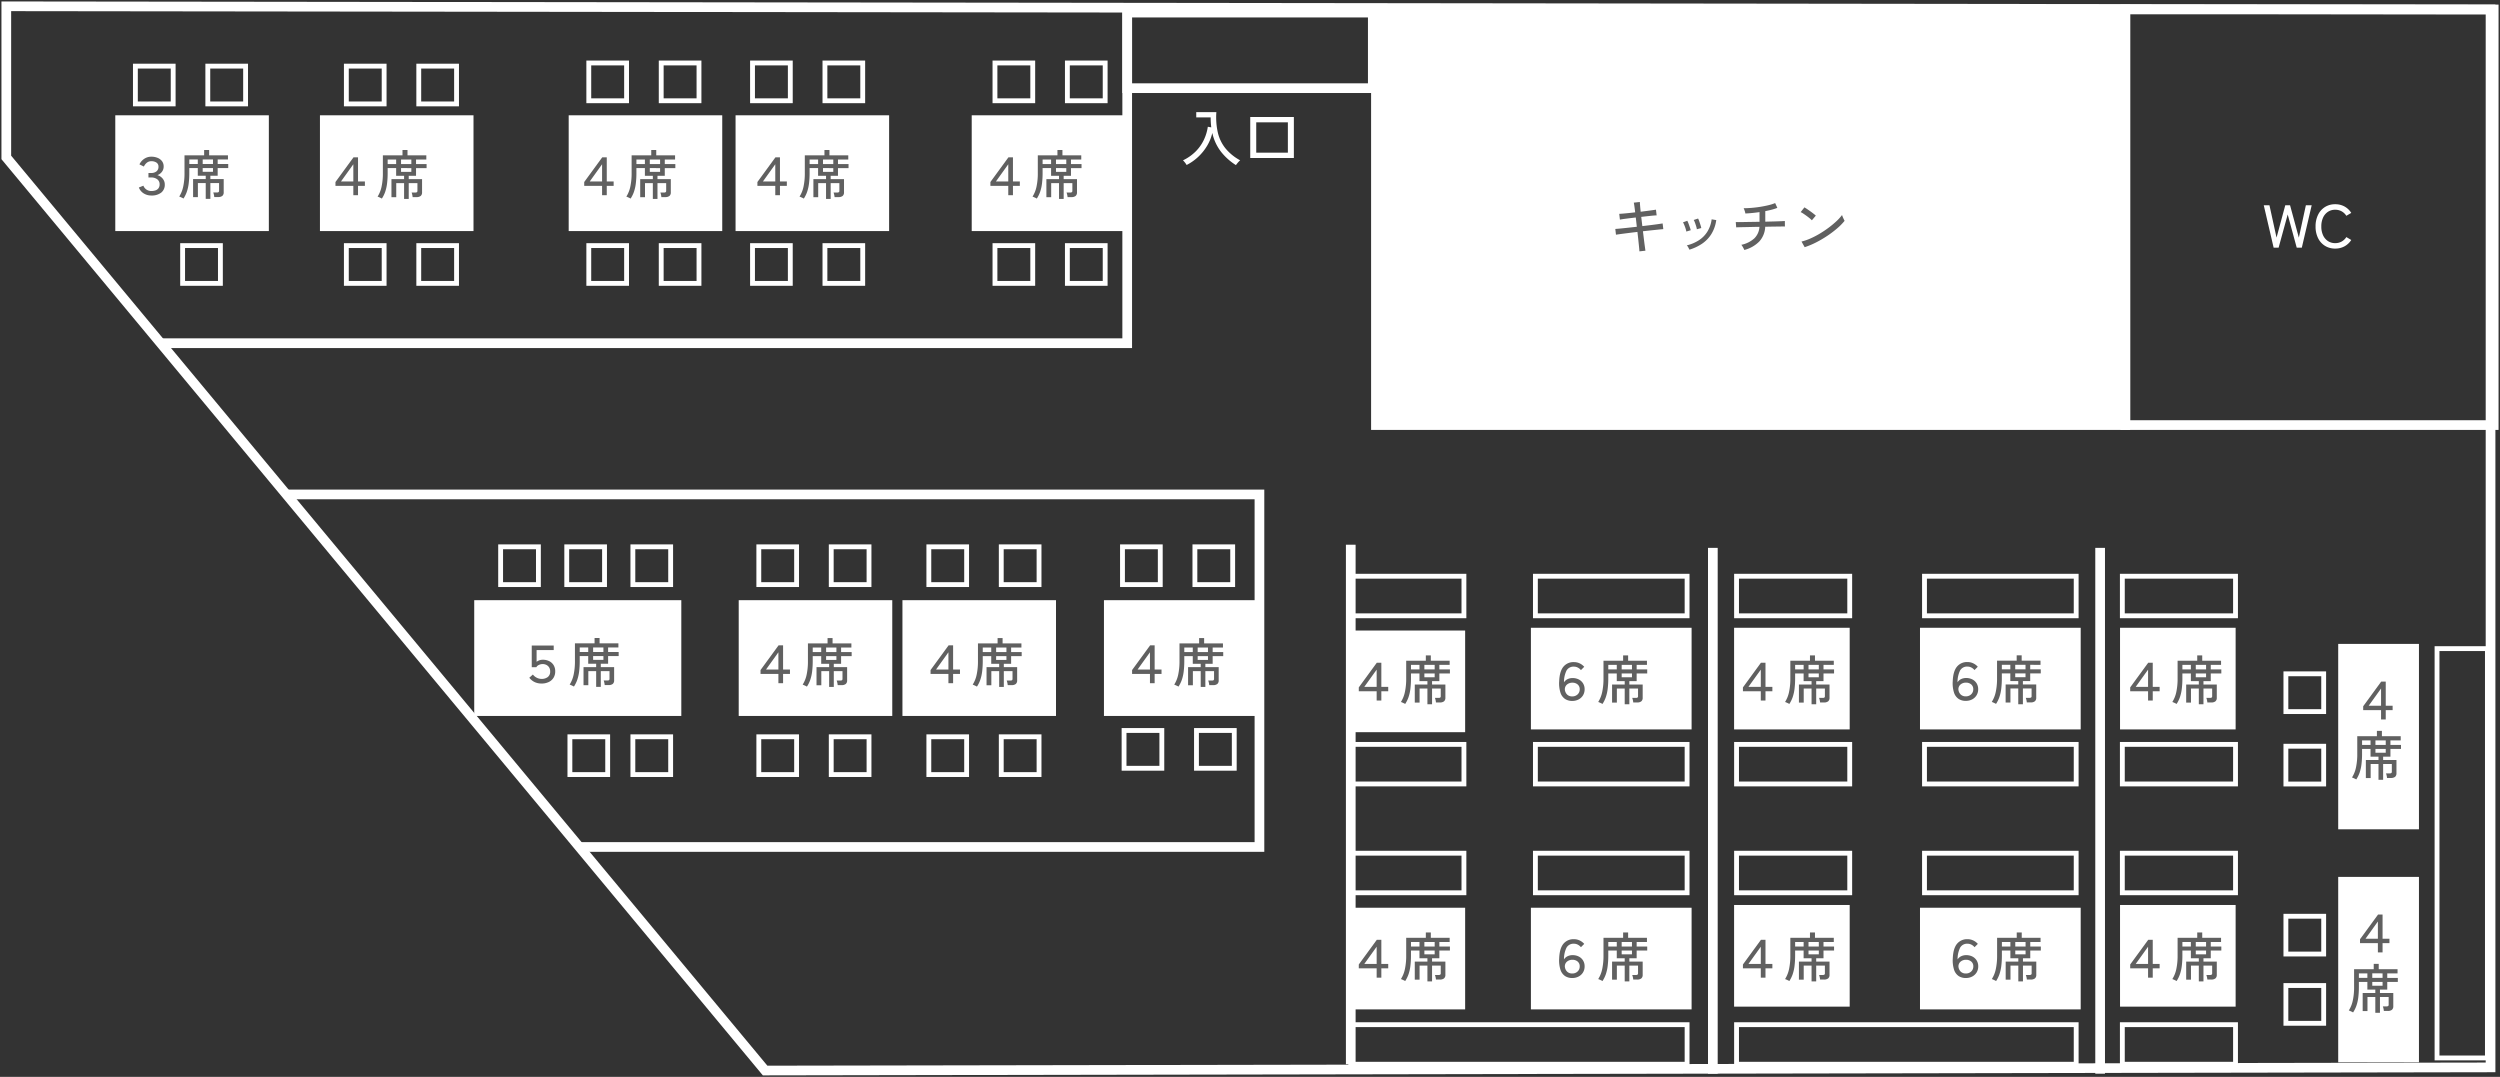<svg id="yao-scene-map" xmlns="http://www.w3.org/2000/svg" xmlns:xlink="http://www.w3.org/1999/xlink" width="1031.453" height="444.284" viewBox="0 0 1031.453 444.284">
  <rect x="0" y="0" width="1031.453" height="444.284" fill="#333333" stroke="none"/>
  <defs>
    <clipPath id="clip-path">
      <rect id="長方形_5411" data-name="長方形 5411" width="1031.453" height="444.283" fill="none"/>
    </clipPath>
  </defs>
  <g id="グループ_4052" data-name="グループ 4052">
    <g id="グループ_4051" data-name="グループ 4051" clip-path="url(#clip-path)">
      <path id="パス_41418" data-name="パス 41418" d="M0,0,2,0,1028.958,1.3V441.782l-2,0-712.825,1.3-.6-.723L0,65.08ZM1024.958,5.3,4,4v59.63L316.01,439.083l708.947-1.294Z" transform="translate(0.598 0.599)" fill="#fff"/>
      <path id="パス_41419" data-name="パス 41419" d="M451.811,142.992H51v-4H447.811V2.034h4Z" transform="translate(15.252 0.608)" fill="#fff"/>
    </g>
  </g>
  <path id="パス_41420" data-name="パス 41420" d="M494.409,304.487h-282.6v-4h278.6V159.034H91v-4H494.409Z" transform="translate(27.214 46.962)" fill="#fff"/>
  <rect id="長方形_5412" data-name="長方形 5412" width="309.176" height="171.476" transform="translate(567.689 3.9)" fill="#fff"/>
  <g id="グループ_4054" data-name="グループ 4054">
    <g id="グループ_4053" data-name="グループ 4053" clip-path="url(#clip-path)">
      <path id="長方形_5413" data-name="長方形 5413" d="M-2-2H311.176V173.476H-2ZM307.176,2H2V169.476H307.176Z" transform="translate(567.689 3.9)" fill="#fff"/>
      <path id="長方形_5414" data-name="長方形 5414" d="M-2-2H153.99V173.476H-2ZM149.99,2H2V169.476H149.99Z" transform="translate(876.865 3.9)" fill="#fff"/>
      <path id="長方形_5415" data-name="長方形 5415" d="M-2-2H103.327V33.177H-2ZM99.327,2H2V29.177H99.327Z" transform="translate(465.063 5.199)" fill="#fff"/>
    </g>
  </g>
  <rect id="長方形_5417" data-name="長方形 5417" width="62.355" height="46.766" transform="translate(48.065 48.068)" fill="#fff"/>
  <path id="長方形_5418" data-name="長方形 5418" d="M-.5-.5H62.855V47.266H-.5ZM61.855.5H.5V46.266H61.855Z" transform="translate(48.065 48.068)" fill="#fff"/>
  <rect id="長方形_5419" data-name="長方形 5419" width="62.355" height="46.766" transform="translate(132.504 48.068)" fill="#fff"/>
  <path id="長方形_5420" data-name="長方形 5420" d="M-.5-.5H62.855V47.266H-.5ZM61.855.5H.5V46.266H61.855Z" transform="translate(132.504 48.068)" fill="#fff"/>
  <rect id="長方形_5421" data-name="長方形 5421" width="62.355" height="46.766" transform="translate(235.13 48.068)" fill="#fff"/>
  <path id="長方形_5422" data-name="長方形 5422" d="M-.5-.5H62.855V47.266H-.5ZM61.855.5H.5V46.266H61.855Z" transform="translate(235.13 48.068)" fill="#fff"/>
  <rect id="長方形_5423" data-name="長方形 5423" width="62.355" height="46.766" transform="translate(303.98 48.068)" fill="#fff"/>
  <path id="長方形_5424" data-name="長方形 5424" d="M-.5-.5H62.855V47.266H-.5ZM61.855.5H.5V46.266H61.855Z" transform="translate(303.98 48.068)" fill="#fff"/>
  <rect id="長方形_5425" data-name="長方形 5425" width="62.355" height="46.766" transform="translate(305.279 248.123)" fill="#fff"/>
  <path id="長方形_5426" data-name="長方形 5426" d="M-.5-.5H62.855V47.266H-.5ZM61.855.5H.5V46.266H61.855Z" transform="translate(305.279 248.123)" fill="#fff"/>
  <rect id="長方形_5427" data-name="長方形 5427" width="62.355" height="46.766" transform="translate(372.83 248.123)" fill="#fff"/>
  <path id="長方形_5428" data-name="長方形 5428" d="M-.5-.5H62.855V47.266H-.5ZM61.855.5H.5V46.266H61.855Z" transform="translate(372.83 248.123)" fill="#fff"/>
  <rect id="長方形_5429" data-name="長方形 5429" width="84.439" height="46.766" transform="translate(196.158 248.123)" fill="#fff"/>
  <path id="長方形_5430" data-name="長方形 5430" d="M-.5-.5H84.939V47.266H-.5ZM83.939.5H.5V46.266H83.939Z" transform="translate(196.158 248.123)" fill="#fff"/>
  <rect id="長方形_5431" data-name="長方形 5431" width="62.355" height="46.766" transform="translate(455.97 248.123)" fill="#fff"/>
  <path id="長方形_5432" data-name="長方形 5432" d="M-.5-.5H62.855V47.266H-.5ZM61.855.5H.5V46.266H61.855Z" transform="translate(455.97 248.123)" fill="#fff"/>
  <rect id="長方形_5433" data-name="長方形 5433" width="46.693" height="40.941" transform="translate(557.297 260.645)" fill="#fff"/>
  <path id="長方形_5434" data-name="長方形 5434" d="M-.5-.5H47.193V41.441H-.5ZM46.193.5H.5V40.441H46.193Z" transform="translate(557.297 260.645)" fill="#fff"/>
  <path id="長方形_5435" data-name="長方形 5435" d="M-1-1H47.693V17.325H-1ZM45.693,1H1V15.325H45.693Z" transform="translate(557.297 237.741)" fill="#fff"/>
  <path id="長方形_5436" data-name="長方形 5436" d="M-1-1H47.693V17.325H-1ZM45.693,1H1V15.325H45.693Z" transform="translate(716.468 237.741)" fill="#fff"/>
  <path id="長方形_5437" data-name="長方形 5437" d="M-1-1H47.693V17.325H-1ZM45.693,1H1V15.325H45.693Z" transform="translate(875.639 237.741)" fill="#fff"/>
  <path id="長方形_5438" data-name="長方形 5438" d="M-1-1H63.58V17.325H-1ZM61.58,1H1V15.325H61.58Z" transform="translate(794.012 237.741)" fill="#fff"/>
  <path id="長方形_5439" data-name="長方形 5439" d="M-1-1H63.58V17.325H-1ZM61.58,1H1V15.325H61.58Z" transform="translate(633.481 237.741)" fill="#fff"/>
  <path id="長方形_5440" data-name="長方形 5440" d="M-1-1H47.693V17.325H-1ZM45.693,1H1V15.325H45.693Z" transform="translate(557.297 307.122)" fill="#fff"/>
  <path id="長方形_5441" data-name="長方形 5441" d="M-1-1H47.693V17.325H-1ZM45.693,1H1V15.325H45.693Z" transform="translate(716.468 307.122)" fill="#fff"/>
  <path id="長方形_5442" data-name="長方形 5442" d="M-1-1H47.693V17.325H-1ZM45.693,1H1V15.325H45.693Z" transform="translate(875.639 307.122)" fill="#fff"/>
  <path id="長方形_5443" data-name="長方形 5443" d="M-1-1H63.58V17.325H-1ZM61.58,1H1V15.325H61.58Z" transform="translate(794.012 307.122)" fill="#fff"/>
  <path id="長方形_5444" data-name="長方形 5444" d="M-1-1H63.58V17.325H-1ZM61.58,1H1V15.325H61.58Z" transform="translate(633.481 307.122)" fill="#fff"/>
  <path id="長方形_5445" data-name="長方形 5445" d="M-1-1H47.693V17.325H-1ZM45.693,1H1V15.325H45.693Z" transform="translate(557.297 352.017)" fill="#fff"/>
  <path id="長方形_5446" data-name="長方形 5446" d="M-1-1H47.693V17.325H-1ZM45.693,1H1V15.325H45.693Z" transform="translate(716.468 352.017)" fill="#fff"/>
  <path id="長方形_5447" data-name="長方形 5447" d="M-1-1H47.693V17.325H-1ZM45.693,1H1V15.325H45.693Z" transform="translate(875.639 352.017)" fill="#fff"/>
  <path id="長方形_5448" data-name="長方形 5448" d="M-1-1H63.58V17.325H-1ZM61.58,1H1V15.325H61.58Z" transform="translate(794.012 352.017)" fill="#fff"/>
  <path id="長方形_5449" data-name="長方形 5449" d="M-1-1H63.58V17.325H-1ZM61.58,1H1V15.325H61.58Z" transform="translate(633.481 352.017)" fill="#fff"/>
  <path id="長方形_5450" data-name="長方形 5450" d="M-1-1H47.693V17.325H-1ZM45.693,1H1V15.325H45.693Z" transform="translate(875.639 422.759)" fill="#fff"/>
  <path id="長方形_5451" data-name="長方形 5451" d="M-1-1H21.785V169.878H-1ZM19.785,1H1V167.878H19.785Z" transform="translate(1005.472 267.609)" fill="#fff"/>
  <path id="長方形_5452" data-name="長方形 5452" d="M-1-1H141.124V17.325H-1ZM139.124,1H1V15.325H139.124Z" transform="translate(716.468 422.759)" fill="#fff"/>
  <path id="長方形_5453" data-name="長方形 5453" d="M-1-1H139.764V17.325H-1ZM137.764,1H1V15.325H137.764Z" transform="translate(557.296 422.759)" fill="#fff"/>
  <rect id="長方形_5454" data-name="長方形 5454" width="65.301" height="40.941" transform="translate(632.12 259.507)" fill="#fff"/>
  <path id="長方形_5455" data-name="長方形 5455" d="M-.5-.5H65.8V41.441H-.5ZM64.8.5H.5V40.441H64.8Z" transform="translate(632.12 259.507)" fill="#fff"/>
  <rect id="長方形_5456" data-name="長方形 5456" width="46.693" height="40.941" transform="translate(715.953 259.507)" fill="#fff"/>
  <path id="長方形_5457" data-name="長方形 5457" d="M-.5-.5H47.193V41.441H-.5ZM46.193.5H.5V40.441H46.193Z" transform="translate(715.953 259.507)" fill="#fff"/>
  <rect id="長方形_5458" data-name="長方形 5458" width="46.693" height="40.941" transform="translate(715.953 373.88)" fill="#fff"/>
  <path id="長方形_5459" data-name="長方形 5459" d="M-.5-.5H47.193V41.441H-.5ZM46.193.5H.5V40.441H46.193Z" transform="translate(715.953 373.88)" fill="#fff"/>
  <rect id="長方形_5460" data-name="長方形 5460" width="46.693" height="40.941" transform="translate(557.297 375.016)" fill="#fff"/>
  <path id="長方形_5461" data-name="長方形 5461" d="M-.5-.5H47.193V41.441H-.5ZM46.193.5H.5V40.441H46.193Z" transform="translate(557.297 375.016)" fill="#fff"/>
  <rect id="長方形_5462" data-name="長方形 5462" width="65.301" height="40.941" transform="translate(632.12 375.016)" fill="#fff"/>
  <path id="長方形_5463" data-name="長方形 5463" d="M-.5-.5H65.8V41.441H-.5ZM64.8.5H.5V40.441H64.8Z" transform="translate(632.12 375.016)" fill="#fff"/>
  <rect id="長方形_5464" data-name="長方形 5464" width="65.301" height="40.941" transform="translate(792.652 259.507)" fill="#fff"/>
  <path id="長方形_5465" data-name="長方形 5465" d="M-.5-.5H65.8V41.441H-.5ZM64.8.5H.5V40.441H64.8Z" transform="translate(792.652 259.507)" fill="#fff"/>
  <rect id="長方形_5466" data-name="長方形 5466" width="46.693" height="40.941" transform="translate(875.185 259.507)" fill="#fff"/>
  <path id="長方形_5467" data-name="長方形 5467" d="M-.5-.5H47.193V41.441H-.5ZM46.193.5H.5V40.441H46.193Z" transform="translate(875.185 259.507)" fill="#fff"/>
  <rect id="長方形_5468" data-name="長方形 5468" width="32.314" height="75.494" transform="translate(965.201 266.162)" fill="#fff"/>
  <path id="長方形_5469" data-name="長方形 5469" d="M-.5-.5H32.814V75.994H-.5ZM31.814.5H.5V74.994H31.814Z" transform="translate(965.201 266.162)" fill="#fff"/>
  <rect id="長方形_5470" data-name="長方形 5470" width="32.314" height="75.494" transform="translate(965.201 362.292)" fill="#fff"/>
  <path id="長方形_5471" data-name="長方形 5471" d="M-.5-.5H32.814V75.994H-.5ZM31.814.5H.5V74.994H31.814Z" transform="translate(965.201 362.292)" fill="#fff"/>
  <rect id="長方形_5472" data-name="長方形 5472" width="46.693" height="40.941" transform="translate(875.185 373.88)" fill="#fff"/>
  <path id="長方形_5473" data-name="長方形 5473" d="M-.5-.5H47.193V41.441H-.5ZM46.193.5H.5V40.441H46.193Z" transform="translate(875.185 373.88)" fill="#fff"/>
  <rect id="長方形_5474" data-name="長方形 5474" width="65.301" height="40.941" transform="translate(792.652 375.016)" fill="#fff"/>
  <path id="長方形_5475" data-name="長方形 5475" d="M-.5-.5H65.8V41.441H-.5ZM64.8.5H.5V40.441H64.8Z" transform="translate(792.652 375.016)" fill="#fff"/>
  <rect id="長方形_5476" data-name="長方形 5476" width="62.355" height="46.766" transform="translate(401.409 48.068)" fill="#fff"/>
  <path id="長方形_5477" data-name="長方形 5477" d="M-.5-.5H62.855V47.266H-.5ZM61.855.5H.5V46.266H61.855Z" transform="translate(401.409 48.068)" fill="#fff"/>
  <path id="長方形_5478" data-name="長方形 5478" d="M-1-1H16.589V16.589H-1ZM14.589,1H1V14.589H14.589Z" transform="translate(943.117 278.001)" fill="#fff"/>
  <path id="長方形_5479" data-name="長方形 5479" d="M-1-1H16.589V16.589H-1ZM14.589,1H1V14.589H14.589Z" transform="translate(943.117 307.88)" fill="#fff"/>
  <path id="長方形_5480" data-name="長方形 5480" d="M-1-1H16.589V16.589H-1ZM14.589,1H1V14.589H14.589Z" transform="translate(492.993 225.606)" fill="#fff"/>
  <path id="長方形_5481" data-name="長方形 5481" d="M-1-1H16.589V16.589H-1ZM14.589,1H1V14.589H14.589Z" transform="translate(463.115 225.606)" fill="#fff"/>
  <path id="長方形_5482" data-name="長方形 5482" d="M-1-1H16.589V16.589H-1ZM14.589,1H1V14.589H14.589Z" transform="translate(413.101 225.606)" fill="#fff"/>
  <path id="長方形_5483" data-name="長方形 5483" d="M-1-1H16.589V16.589H-1ZM14.589,1H1V14.589H14.589Z" transform="translate(383.223 225.606)" fill="#fff"/>
  <path id="長方形_5484" data-name="長方形 5484" d="M-1-1H16.589V16.589H-1ZM14.589,1H1V14.589H14.589Z" transform="translate(342.952 225.606)" fill="#fff"/>
  <path id="長方形_5485" data-name="長方形 5485" d="M-1-1H16.589V16.589H-1ZM14.589,1H1V14.589H14.589Z" transform="translate(313.073 225.606)" fill="#fff"/>
  <path id="長方形_5486" data-name="長方形 5486" d="M-1-1H16.589V16.589H-1ZM14.589,1H1V14.589H14.589Z" transform="translate(340.354 25.984)" fill="#fff"/>
  <path id="長方形_5487" data-name="長方形 5487" d="M-1-1H16.589V16.589H-1ZM14.589,1H1V14.589H14.589Z" transform="translate(310.475 25.984)" fill="#fff"/>
  <path id="長方形_5488" data-name="長方形 5488" d="M-1-1H16.589V16.589H-1ZM14.589,1H1V14.589H14.589Z" transform="translate(272.802 25.984)" fill="#fff"/>
  <path id="長方形_5489" data-name="長方形 5489" d="M-1-1H16.589V16.589H-1ZM14.589,1H1V14.589H14.589Z" transform="translate(242.924 25.984)" fill="#fff"/>
  <path id="長方形_5490" data-name="長方形 5490" d="M-1-1H16.589V16.589H-1ZM14.589,1H1V14.589H14.589Z" transform="translate(340.354 101.329)" fill="#fff"/>
  <path id="長方形_5491" data-name="長方形 5491" d="M-1-1H16.589V16.589H-1ZM14.589,1H1V14.589H14.589Z" transform="translate(310.475 101.329)" fill="#fff"/>
  <path id="長方形_5492" data-name="長方形 5492" d="M-1-1H16.589V16.589H-1ZM14.589,1H1V14.589H14.589Z" transform="translate(440.381 25.984)" fill="#fff"/>
  <path id="長方形_5493" data-name="長方形 5493" d="M-1-1H16.589V16.589H-1ZM14.589,1H1V14.589H14.589Z" transform="translate(410.503 25.984)" fill="#fff"/>
  <path id="長方形_5494" data-name="長方形 5494" d="M-1-1H16.589V16.589H-1ZM14.589,1H1V14.589H14.589Z" transform="translate(440.381 101.329)" fill="#fff"/>
  <path id="長方形_5495" data-name="長方形 5495" d="M-1-1H16.589V16.589H-1ZM14.589,1H1V14.589H14.589Z" transform="translate(410.503 101.329)" fill="#fff"/>
  <path id="長方形_5496" data-name="長方形 5496" d="M-1-1H16.589V16.589H-1ZM14.589,1H1V14.589H14.589Z" transform="translate(272.802 101.329)" fill="#fff"/>
  <path id="長方形_5497" data-name="長方形 5497" d="M-1-1H16.589V16.589H-1ZM14.589,1H1V14.589H14.589Z" transform="translate(242.924 101.329)" fill="#fff"/>
  <path id="長方形_5498" data-name="長方形 5498" d="M-1-1H16.589V16.589H-1ZM14.589,1H1V14.589H14.589Z" transform="translate(172.775 101.329)" fill="#fff"/>
  <path id="長方形_5499" data-name="長方形 5499" d="M-1-1H16.589V16.589H-1ZM14.589,1H1V14.589H14.589Z" transform="translate(142.897 101.329)" fill="#fff"/>
  <path id="長方形_5500" data-name="長方形 5500" d="M-1-1H16.589V16.589H-1ZM14.589,1H1V14.589H14.589Z" transform="translate(75.345 101.329)" fill="#fff"/>
  <path id="長方形_5501" data-name="長方形 5501" d="M-1-1H16.589V16.589H-1ZM14.589,1H1V14.589H14.589Z" transform="translate(172.775 27.283)" fill="#fff"/>
  <path id="長方形_5502" data-name="長方形 5502" d="M-1-1H16.589V16.589H-1ZM14.589,1H1V14.589H14.589Z" transform="translate(142.897 27.283)" fill="#fff"/>
  <path id="長方形_5503" data-name="長方形 5503" d="M-1-1H16.589V16.589H-1ZM14.589,1H1V14.589H14.589Z" transform="translate(85.738 27.283)" fill="#fff"/>
  <path id="長方形_5504" data-name="長方形 5504" d="M-1-1H16.589V16.589H-1ZM14.589,1H1V14.589H14.589Z" transform="translate(55.86 27.283)" fill="#fff"/>
  <path id="長方形_5505" data-name="長方形 5505" d="M-1-1H16.589V16.589H-1ZM14.589,1H1V14.589H14.589Z" transform="translate(261.111 225.606)" fill="#fff"/>
  <path id="長方形_5506" data-name="長方形 5506" d="M-1-1H16.589V16.589H-1ZM14.589,1H1V14.589H14.589Z" transform="translate(233.831 225.606)" fill="#fff"/>
  <path id="長方形_5507" data-name="長方形 5507" d="M-1-1H16.589V16.589H-1ZM14.589,1H1V14.589H14.589Z" transform="translate(206.55 225.606)" fill="#fff"/>
  <path id="長方形_5508" data-name="長方形 5508" d="M-1-1H16.589V16.589H-1ZM14.589,1H1V14.589H14.589Z" transform="translate(413.101 303.982)" fill="#fff"/>
  <path id="長方形_5509" data-name="長方形 5509" d="M-1-1H16.589V16.589H-1ZM14.589,1H1V14.589H14.589Z" transform="translate(383.223 303.982)" fill="#fff"/>
  <path id="長方形_5510" data-name="長方形 5510" d="M-1-1H16.589V16.589H-1ZM14.589,1H1V14.589H14.589Z" transform="translate(342.952 303.982)" fill="#fff"/>
  <path id="長方形_5511" data-name="長方形 5511" d="M-1-1H16.589V16.589H-1ZM14.589,1H1V14.589H14.589Z" transform="translate(313.073 303.982)" fill="#fff"/>
  <path id="長方形_5512" data-name="長方形 5512" d="M-1-1H16.589V16.589H-1ZM14.589,1H1V14.589H14.589Z" transform="translate(261.111 303.982)" fill="#fff"/>
  <path id="長方形_5513" data-name="長方形 5513" d="M-1-1H16.589V16.589H-1ZM14.589,1H1V14.589H14.589Z" transform="translate(235.13 303.982)" fill="#fff"/>
  <path id="長方形_5514" data-name="長方形 5514" d="M-1-1H16.589V16.589H-1ZM14.589,1H1V14.589H14.589Z" transform="translate(493.643 301.384)" fill="#fff"/>
  <path id="長方形_5515" data-name="長方形 5515" d="M-1-1H16.589V16.589H-1ZM14.589,1H1V14.589H14.589Z" transform="translate(463.764 301.384)" fill="#fff"/>
  <path id="長方形_5516" data-name="長方形 5516" d="M-1-1H16.589V16.589H-1ZM14.589,1H1V14.589H14.589Z" transform="translate(943.117 378.029)" fill="#fff"/>
  <path id="長方形_5517" data-name="長方形 5517" d="M-1-1H16.589V16.589H-1ZM14.589,1H1V14.589H14.589Z" transform="translate(943.117 406.608)" fill="#fff"/>
  <path id="パス_41421" data-name="パス 41421" d="M429,387.348v0Z" transform="translate(128.296 51.738)" fill="#69ff12"/>
  <g id="グループ_4056" data-name="グループ 4056">
    <g id="グループ_4055" data-name="グループ 4055" clip-path="url(#clip-path)">
      <path id="線_1120" data-name="線 1120" d="M2,214.345H-2V0H2Z" transform="translate(557.297 224.74)" fill="#fff"/>
    </g>
  </g>
  <path id="パス_41422" data-name="パス 41422" d="M544,390.945v0Z" transform="translate(162.688 52.037)" fill="#69ff12"/>
  <g id="グループ_4058" data-name="グループ 4058">
    <g id="グループ_4057" data-name="グループ 4057" clip-path="url(#clip-path)">
      <path id="線_1121" data-name="線 1121" d="M2,216.943H-2V0H2Z" transform="translate(706.688 226.039)" fill="#fff"/>
    </g>
  </g>
  <path id="パス_41423" data-name="パス 41423" d="M667,390.945v0Z" transform="translate(199.473 52.037)" fill="#69ff12"/>
  <g id="グループ_4060" data-name="グループ 4060">
    <g id="グループ_4059" data-name="グループ 4059" clip-path="url(#clip-path)">
      <path id="線_1122" data-name="線 1122" d="M2,216.943H-2V0H2Z" transform="translate(866.473 226.039)" fill="#fff"/>
    </g>
  </g>
  <path id="パス_43091" data-name="パス 43091" d="M12.5.8q-.025-.525-.15-1.775t-.3-2.913q-.175-1.662-.375-3.337-1.7.2-3.387.412t-3.113.4q-1.425.188-2.35.338L2.55-8.45q.825-.05,2.225-.187t3.137-.325Q9.65-9.15,11.425-9.35L11-13.175q-1.95.225-3.725.45T4.45-12.3l-.275-2.375q1.025-.05,2.838-.225t3.737-.4q-.15-1.275-.3-2.363T10.175-19.3l2.5-.275q.025.6.112,1.663t.238,2.362l3.637-.475q1.712-.225,2.663-.375l.275,2.35q-.925.025-2.65.213t-3.7.412l.45,3.8q1.725-.2,3.35-.4t2.938-.387q1.313-.187,2.087-.312l.275,2.35q-.65.05-1.988.188l-3.025.312Q15.65-7.7,13.95-7.5q.2,1.65.4,3.288t.375,2.9Q14.9-.05,14.975.525ZM33.125.1q-.15-.35-.475-.938a3.35,3.35,0,0,0-.6-.838,16.372,16.372,0,0,0,4.888-2.05,11.5,11.5,0,0,0,3.55-3.538A12.751,12.751,0,0,0,42.3-12.425l1.9.325a14.753,14.753,0,0,1-2.075,5.85,13.451,13.451,0,0,1-3.85,3.938A19.5,19.5,0,0,1,33.125.1ZM36.2-8.325a8.634,8.634,0,0,0-.3-1.263q-.225-.737-.488-1.45A6.21,6.21,0,0,0,34.9-12.15l1.8-.6a7.517,7.517,0,0,1,.487,1.15q.262.75.5,1.512a12.977,12.977,0,0,1,.338,1.262Zm-4.35.95a7.871,7.871,0,0,0-.312-1.263q-.238-.737-.525-1.437a7.555,7.555,0,0,0-.538-1.1l1.775-.65a8.435,8.435,0,0,1,.5,1.138q.275.738.537,1.5t.388,1.262ZM55.775.225a5.85,5.85,0,0,0-.325-.7q-.225-.425-.475-.837a2.571,2.571,0,0,0-.45-.588,11.429,11.429,0,0,0,5.412-2.687,7.277,7.277,0,0,0,2.088-4.738q-1.725.025-3.338.063t-2.95.063q-1.337.025-2.212.05t-1.1.05l-.175-2.2q.2.025,1.05.025t2.163-.025q1.313-.025,2.912-.05l3.3-.05h.375v-4q-3.1.45-5.85.575a4.063,4.063,0,0,0-.15-.712q-.125-.438-.275-.85A3.437,3.437,0,0,0,55.5-17q1.55,0,3.338-.15t3.575-.437q1.787-.287,3.375-.675a18.054,18.054,0,0,0,2.713-.863l.9,1.975a19.791,19.791,0,0,1-2.275.738q-1.275.338-2.7.612v4.35q2.025-.05,3.775-.1t2.913-.1q1.163-.05,1.387-.075l.025,2.275q-.275-.025-1.45-.012t-2.925.038Q66.4-9.4,64.4-9.35A9.551,9.551,0,0,1,61.975-3.3,13.314,13.314,0,0,1,55.775.225Zm24.9-1.15-1.3-2.325A21.807,21.807,0,0,0,83.1-4.537,34.861,34.861,0,0,0,86.963-6.55a43.21,43.21,0,0,0,3.662-2.462,37.55,37.55,0,0,0,3.162-2.638A18.932,18.932,0,0,0,96.1-14.2a7.067,7.067,0,0,0,.275.762q.2.488.425.95t.35.688A24.01,24.01,0,0,1,94.1-8.7a41.36,41.36,0,0,1-4.075,3.088A45.677,45.677,0,0,1,85.4-2.9,32.067,32.067,0,0,1,80.675-.925Zm2.975-11.1a9.229,9.229,0,0,0-.863-.788q-.588-.487-1.287-1t-1.363-.95a8.086,8.086,0,0,0-1.112-.637l1.55-1.95q.45.25,1.113.7t1.363.95q.7.5,1.3.975t.925.775Z" transform="translate(663.895 102.909)" fill="#606060"/>
  <path id="パス_43090" data-name="パス 43090" d="M4.675,0,.6-17.5H2.95L5.875-4.15l3.6-13.35H11.45L15.075-4.15l2.9-13.35h2.4L16.3,0H14.2L10.475-13.7,6.725,0Zm25.4.375a7.839,7.839,0,0,1-4.2-1.125,7.735,7.735,0,0,1-2.862-3.175A10.559,10.559,0,0,1,21.975-8.75a10.637,10.637,0,0,1,1.038-4.837,7.805,7.805,0,0,1,2.862-3.2,7.774,7.774,0,0,1,4.2-1.137,7.839,7.839,0,0,1,3.85.937A7.576,7.576,0,0,1,36.7-14.35l-2.025,1.2A5.44,5.44,0,0,0,32.725-15a5.382,5.382,0,0,0-2.65-.65,5.3,5.3,0,0,0-2.987.85,5.689,5.689,0,0,0-2.013,2.387A8.52,8.52,0,0,0,24.35-8.75a8.456,8.456,0,0,0,.725,3.638,5.689,5.689,0,0,0,2.013,2.388,5.3,5.3,0,0,0,2.987.85,5.382,5.382,0,0,0,2.65-.65,5.44,5.44,0,0,0,1.95-1.85l2.025,1.2A7.644,7.644,0,0,1,33.925-.562,7.838,7.838,0,0,1,30.075.375Z" transform="translate(933.384 102.186)" fill="#fff"/>
  <path id="パス_43089" data-name="パス 43089" d="M22.6,1.9a24.183,24.183,0,0,1-6.212-5.588,19.487,19.487,0,0,1-3.538-7.687A18.445,18.445,0,0,1,10.7-6.062,20.982,20.982,0,0,1,7.05-1.525,20.605,20.605,0,0,1,2.25,1.85,7.047,7.047,0,0,0,1.563.838,8.154,8.154,0,0,0,.75-.075a18.829,18.829,0,0,0,5.175-3.6A17.337,17.337,0,0,0,9.313-8.413,18.888,18.888,0,0,0,11-13.925l1.425.25q-.125-.975-.187-2t-.062-2.1H6.225V-19.95h8.3a29.079,29.079,0,0,0,.6,8.4,16.378,16.378,0,0,0,3.125,6.5,20.33,20.33,0,0,0,6.1,4.975,3.952,3.952,0,0,0-.587.538q-.338.362-.65.75T22.6,1.9Zm5.9-2.95v-16.9h18v16.9Zm2.475-2.2h13.05v-12.5H30.975Z" transform="translate(487.324 66.224)" fill="#fff"/>
  <path id="パス_43088" data-name="パス 43088" d="M12.3.132V-3.7H4.928V-5.3l7.436-10.186h1.87v9.966h2.838V-3.7H14.234V.132Zm-5.1-5.654h5.1v-7.106ZM33.242,1.672V-4.84H30.008V.968h-1.98V-6.49h5.214V-7.876H29.964v-3.168h-3.5v1.892a36,36,0,0,1-.242,4.422,16.925,16.925,0,0,1-.77,3.454A12.574,12.574,0,0,1,24.068,1.54a3.893,3.893,0,0,0-.517-.286q-.363-.176-.715-.33a3.739,3.739,0,0,0-.528-.2,12.482,12.482,0,0,0,1.639-4.092,26.166,26.166,0,0,0,.539-5.676V-16.3h8.1v-2.2H34.65v2.2h7.766v1.716H38.17v1.87h4.356v1.672H38.17v3.168H35.156V-6.49h5.5v5.434A1.846,1.846,0,0,1,40.084.451a2.687,2.687,0,0,1-1.738.473H36.762a6.115,6.115,0,0,0-.154-.979,6.331,6.331,0,0,0-.264-.913h1.562a1.046,1.046,0,0,0,.638-.154.69.69,0,0,0,.2-.572V-4.84H35.156V1.672ZM31.988-12.716h4.246v-1.87H31.988Zm0,3.234h4.246v-1.562H31.988Zm-5.522-3.234h3.5v-1.87h-3.5Z" transform="translate(403.693 80.398)" fill="#606060"/>
  <path id="パス_43087" data-name="パス 43087" d="M12.3.132V-3.7H4.928V-5.3l7.436-10.186h1.87v9.966h2.838V-3.7H14.234V.132Zm-5.1-5.654h5.1v-7.106ZM33.242,1.672V-4.84H30.008V.968h-1.98V-6.49h5.214V-7.876H29.964v-3.168h-3.5v1.892a36,36,0,0,1-.242,4.422,16.925,16.925,0,0,1-.77,3.454A12.574,12.574,0,0,1,24.068,1.54a3.893,3.893,0,0,0-.517-.286q-.363-.176-.715-.33a3.739,3.739,0,0,0-.528-.2,12.482,12.482,0,0,0,1.639-4.092,26.166,26.166,0,0,0,.539-5.676V-16.3h8.1v-2.2H34.65v2.2h7.766v1.716H38.17v1.87h4.356v1.672H38.17v3.168H35.156V-6.49h5.5v5.434A1.846,1.846,0,0,1,40.084.451a2.687,2.687,0,0,1-1.738.473H36.762a6.115,6.115,0,0,0-.154-.979,6.331,6.331,0,0,0-.264-.913h1.562a1.046,1.046,0,0,0,.638-.154.69.69,0,0,0,.2-.572V-4.84H35.156V1.672ZM31.988-12.716h4.246v-1.87H31.988Zm0,3.234h4.246v-1.562H31.988Zm-5.522-3.234h3.5v-1.87h-3.5Z" transform="translate(307.565 80.398)" fill="#606060"/>
  <path id="パス_43086" data-name="パス 43086" d="M12.3.132V-3.7H4.928V-5.3l7.436-10.186h1.87v9.966h2.838V-3.7H14.234V.132Zm-5.1-5.654h5.1v-7.106ZM33.242,1.672V-4.84H30.008V.968h-1.98V-6.49h5.214V-7.876H29.964v-3.168h-3.5v1.892a36,36,0,0,1-.242,4.422,16.925,16.925,0,0,1-.77,3.454A12.574,12.574,0,0,1,24.068,1.54a3.893,3.893,0,0,0-.517-.286q-.363-.176-.715-.33a3.739,3.739,0,0,0-.528-.2,12.482,12.482,0,0,0,1.639-4.092,26.166,26.166,0,0,0,.539-5.676V-16.3h8.1v-2.2H34.65v2.2h7.766v1.716H38.17v1.87h4.356v1.672H38.17v3.168H35.156V-6.49h5.5v5.434A1.846,1.846,0,0,1,40.084.451a2.687,2.687,0,0,1-1.738.473H36.762a6.115,6.115,0,0,0-.154-.979,6.331,6.331,0,0,0-.264-.913h1.562a1.046,1.046,0,0,0,.638-.154.69.69,0,0,0,.2-.572V-4.84H35.156V1.672ZM31.988-12.716h4.246v-1.87H31.988Zm0,3.234h4.246v-1.562H31.988Zm-5.522-3.234h3.5v-1.87h-3.5Z" transform="translate(236.107 80.398)" fill="#606060"/>
  <path id="パス_43085" data-name="パス 43085" d="M12.3.132V-3.7H4.928V-5.3l7.436-10.186h1.87v9.966h2.838V-3.7H14.234V.132Zm-5.1-5.654h5.1v-7.106ZM33.242,1.672V-4.84H30.008V.968h-1.98V-6.49h5.214V-7.876H29.964v-3.168h-3.5v1.892a36,36,0,0,1-.242,4.422,16.925,16.925,0,0,1-.77,3.454A12.574,12.574,0,0,1,24.068,1.54a3.893,3.893,0,0,0-.517-.286q-.363-.176-.715-.33a3.739,3.739,0,0,0-.528-.2,12.482,12.482,0,0,0,1.639-4.092,26.166,26.166,0,0,0,.539-5.676V-16.3h8.1v-2.2H34.65v2.2h7.766v1.716H38.17v1.87h4.356v1.672H38.17v3.168H35.156V-6.49h5.5v5.434A1.846,1.846,0,0,1,40.084.451a2.687,2.687,0,0,1-1.738.473H36.762a6.115,6.115,0,0,0-.154-.979,6.331,6.331,0,0,0-.264-.913h1.562a1.046,1.046,0,0,0,.638-.154.69.69,0,0,0,.2-.572V-4.84H35.156V1.672ZM31.988-12.716h4.246v-1.87H31.988Zm0,3.234h4.246v-1.562H31.988Zm-5.522-3.234h3.5v-1.87h-3.5Z" transform="translate(133.478 80.398)" fill="#606060"/>
  <path id="パス_43084" data-name="パス 43084" d="M12.3.132V-3.7H4.928V-5.3l7.436-10.186h1.87v9.966h2.838V-3.7H14.234V.132Zm-5.1-5.654h5.1v-7.106ZM33.242,1.672V-4.84H30.008V.968h-1.98V-6.49h5.214V-7.876H29.964v-3.168h-3.5v1.892a36,36,0,0,1-.242,4.422,16.925,16.925,0,0,1-.77,3.454A12.574,12.574,0,0,1,24.068,1.54a3.893,3.893,0,0,0-.517-.286q-.363-.176-.715-.33a3.739,3.739,0,0,0-.528-.2,12.482,12.482,0,0,0,1.639-4.092,26.166,26.166,0,0,0,.539-5.676V-16.3h8.1v-2.2H34.65v2.2h7.766v1.716H38.17v1.87h4.356v1.672H38.17v3.168H35.156V-6.49h5.5v5.434A1.846,1.846,0,0,1,40.084.451a2.687,2.687,0,0,1-1.738.473H36.762a6.115,6.115,0,0,0-.154-.979,6.331,6.331,0,0,0-.264-.913h1.562a1.046,1.046,0,0,0,.638-.154.69.69,0,0,0,.2-.572V-4.84H35.156V1.672ZM31.988-12.716h4.246v-1.87H31.988Zm0,3.234h4.246v-1.562H31.988Zm-5.522-3.234h3.5v-1.87h-3.5Z" transform="translate(308.851 281.75)" fill="#606060"/>
  <path id="パス_43083" data-name="パス 43083" d="M12.3.132V-3.7H4.928V-5.3l7.436-10.186h1.87v9.966h2.838V-3.7H14.234V.132Zm-5.1-5.654h5.1v-7.106ZM33.242,1.672V-4.84H30.008V.968h-1.98V-6.49h5.214V-7.876H29.964v-3.168h-3.5v1.892a36,36,0,0,1-.242,4.422,16.925,16.925,0,0,1-.77,3.454A12.574,12.574,0,0,1,24.068,1.54a3.893,3.893,0,0,0-.517-.286q-.363-.176-.715-.33a3.739,3.739,0,0,0-.528-.2,12.482,12.482,0,0,0,1.639-4.092,26.166,26.166,0,0,0,.539-5.676V-16.3h8.1v-2.2H34.65v2.2h7.766v1.716H38.17v1.87h4.356v1.672H38.17v3.168H35.156V-6.49h5.5v5.434A1.846,1.846,0,0,1,40.084.451a2.687,2.687,0,0,1-1.738.473H36.762a6.115,6.115,0,0,0-.154-.979,6.331,6.331,0,0,0-.264-.913h1.562a1.046,1.046,0,0,0,.638-.154.69.69,0,0,0,.2-.572V-4.84H35.156V1.672ZM31.988-12.716h4.246v-1.87H31.988Zm0,3.234h4.246v-1.562H31.988Zm-5.522-3.234h3.5v-1.87h-3.5Z" transform="translate(379.001 281.75)" fill="#606060"/>
  <path id="パス_43082" data-name="パス 43082" d="M12.3.132V-3.7H4.928V-5.3l7.436-10.186h1.87v9.966h2.838V-3.7H14.234V.132Zm-5.1-5.654h5.1v-7.106ZM33.242,1.672V-4.84H30.008V.968h-1.98V-6.49h5.214V-7.876H29.964v-3.168h-3.5v1.892a36,36,0,0,1-.242,4.422,16.925,16.925,0,0,1-.77,3.454A12.574,12.574,0,0,1,24.068,1.54a3.893,3.893,0,0,0-.517-.286q-.363-.176-.715-.33a3.739,3.739,0,0,0-.528-.2,12.482,12.482,0,0,0,1.639-4.092,26.166,26.166,0,0,0,.539-5.676V-16.3h8.1v-2.2H34.65v2.2h7.766v1.716H38.17v1.87h4.356v1.672H38.17v3.168H35.156V-6.49h5.5v5.434A1.846,1.846,0,0,1,40.084.451a2.687,2.687,0,0,1-1.738.473H36.762a6.115,6.115,0,0,0-.154-.979,6.331,6.331,0,0,0-.264-.913h1.562a1.046,1.046,0,0,0,.638-.154.69.69,0,0,0,.2-.572V-4.84H35.156V1.672ZM31.988-12.716h4.246v-1.87H31.988Zm0,3.234h4.246v-1.562H31.988Zm-5.522-3.234h3.5v-1.87h-3.5Z" transform="translate(462.151 281.75)" fill="#606060"/>
  <path id="パス_43081" data-name="パス 43081" d="M12.3.132V-3.7H4.928V-5.3l7.436-10.186h1.87v9.966h2.838V-3.7H14.234V.132Zm-5.1-5.654h5.1v-7.106ZM33.242,1.672V-4.84H30.008V.968h-1.98V-6.49h5.214V-7.876H29.964v-3.168h-3.5v1.892a36,36,0,0,1-.242,4.422,16.925,16.925,0,0,1-.77,3.454A12.574,12.574,0,0,1,24.068,1.54a3.893,3.893,0,0,0-.517-.286q-.363-.176-.715-.33a3.739,3.739,0,0,0-.528-.2,12.482,12.482,0,0,0,1.639-4.092,26.166,26.166,0,0,0,.539-5.676V-16.3h8.1v-2.2H34.65v2.2h7.766v1.716H38.17v1.87h4.356v1.672H38.17v3.168H35.156V-6.49h5.5v5.434A1.846,1.846,0,0,1,40.084.451a2.687,2.687,0,0,1-1.738.473H36.762a6.115,6.115,0,0,0-.154-.979,6.331,6.331,0,0,0-.264-.913h1.562a1.046,1.046,0,0,0,.638-.154.69.69,0,0,0,.2-.572V-4.84H35.156V1.672ZM31.988-12.716h4.246v-1.87H31.988Zm0,3.234h4.246v-1.562H31.988Zm-5.522-3.234h3.5v-1.87h-3.5Z" transform="translate(555.683 288.905)" fill="#606060"/>
  <path id="パス_43080" data-name="パス 43080" d="M11.132.286A5.293,5.293,0,0,1,8.2-.517,4.962,4.962,0,0,1,6.3-3.1,12.656,12.656,0,0,1,5.764-7.81q.154-4.048,1.716-5.984A5.357,5.357,0,0,1,11.9-15.73a5.367,5.367,0,0,1,2.31.517A5.737,5.737,0,0,1,16.1-13.794L14.74-12.43a4.161,4.161,0,0,0-1.309-1.056A3.338,3.338,0,0,0,11.9-13.86a3.287,3.287,0,0,0-3.124,1.65A10.845,10.845,0,0,0,7.744-7.392,3.569,3.569,0,0,1,9.229-8.7a4.622,4.622,0,0,1,2.035-.451,5.552,5.552,0,0,1,2.6.583,4.387,4.387,0,0,1,1.76,1.628,4.53,4.53,0,0,1,.638,2.409,4.722,4.722,0,0,1-.66,2.5A4.621,4.621,0,0,1,13.783-.33,5.547,5.547,0,0,1,11.132.286Zm0-1.87a3.079,3.079,0,0,0,2.244-.836,2.772,2.772,0,0,0,.858-2.068,2.486,2.486,0,0,0-.869-2.035,3.2,3.2,0,0,0-2.1-.715,3.388,3.388,0,0,0-2.277.759A2.537,2.537,0,0,0,8.1-4.444a3.325,3.325,0,0,0,.946,2.1A2.894,2.894,0,0,0,11.132-1.584ZM32.8,1.672V-4.84H29.568V.968h-1.98V-6.49H32.8V-7.876H29.524v-3.168h-3.5v1.892a36,36,0,0,1-.242,4.422,16.925,16.925,0,0,1-.77,3.454A12.574,12.574,0,0,1,23.628,1.54a3.893,3.893,0,0,0-.517-.286q-.363-.176-.715-.33a3.739,3.739,0,0,0-.528-.2,12.482,12.482,0,0,0,1.639-4.092,26.166,26.166,0,0,0,.539-5.676V-16.3h8.1v-2.2H34.21v2.2h7.766v1.716H37.73v1.87h4.356v1.672H37.73v3.168H34.716V-6.49h5.5v5.434A1.846,1.846,0,0,1,39.644.451a2.687,2.687,0,0,1-1.738.473H36.322a6.115,6.115,0,0,0-.154-.979A6.33,6.33,0,0,0,35.9-.968h1.562a1.046,1.046,0,0,0,.638-.154.69.69,0,0,0,.2-.572V-4.84H34.716V1.672ZM31.548-12.716h4.246v-1.87H31.548Zm0,3.234h4.246v-1.562H31.548Zm-5.522-3.234h3.5v-1.87h-3.5Z" transform="translate(637.523 288.905)" fill="#606060"/>
  <path id="パス_43079" data-name="パス 43079" d="M12.3.132V-3.7H4.928V-5.3l7.436-10.186h1.87v9.966h2.838V-3.7H14.234V.132Zm-5.1-5.654h5.1v-7.106ZM33.242,1.672V-4.84H30.008V.968h-1.98V-6.49h5.214V-7.876H29.964v-3.168h-3.5v1.892a36,36,0,0,1-.242,4.422,16.925,16.925,0,0,1-.77,3.454A12.574,12.574,0,0,1,24.068,1.54a3.893,3.893,0,0,0-.517-.286q-.363-.176-.715-.33a3.739,3.739,0,0,0-.528-.2,12.482,12.482,0,0,0,1.639-4.092,26.166,26.166,0,0,0,.539-5.676V-16.3h8.1v-2.2H34.65v2.2h7.766v1.716H38.17v1.87h4.356v1.672H38.17v3.168H35.156V-6.49h5.5v5.434A1.846,1.846,0,0,1,40.084.451a2.687,2.687,0,0,1-1.738.473H36.762a6.115,6.115,0,0,0-.154-.979,6.331,6.331,0,0,0-.264-.913h1.562a1.046,1.046,0,0,0,.638-.154.69.69,0,0,0,.2-.572V-4.84H35.156V1.672ZM31.988-12.716h4.246v-1.87H31.988Zm0,3.234h4.246v-1.562H31.988Zm-5.522-3.234h3.5v-1.87h-3.5Z" transform="translate(555.683 403.225)" fill="#606060"/>
  <path id="パス_43078" data-name="パス 43078" d="M11.132.286A5.293,5.293,0,0,1,8.2-.517,4.962,4.962,0,0,1,6.3-3.1,12.656,12.656,0,0,1,5.764-7.81q.154-4.048,1.716-5.984A5.357,5.357,0,0,1,11.9-15.73a5.367,5.367,0,0,1,2.31.517A5.737,5.737,0,0,1,16.1-13.794L14.74-12.43a4.161,4.161,0,0,0-1.309-1.056A3.338,3.338,0,0,0,11.9-13.86a3.287,3.287,0,0,0-3.124,1.65A10.845,10.845,0,0,0,7.744-7.392,3.569,3.569,0,0,1,9.229-8.7a4.622,4.622,0,0,1,2.035-.451,5.552,5.552,0,0,1,2.6.583,4.387,4.387,0,0,1,1.76,1.628,4.53,4.53,0,0,1,.638,2.409,4.722,4.722,0,0,1-.66,2.5A4.621,4.621,0,0,1,13.783-.33,5.547,5.547,0,0,1,11.132.286Zm0-1.87a3.079,3.079,0,0,0,2.244-.836,2.772,2.772,0,0,0,.858-2.068,2.486,2.486,0,0,0-.869-2.035,3.2,3.2,0,0,0-2.1-.715,3.388,3.388,0,0,0-2.277.759A2.537,2.537,0,0,0,8.1-4.444a3.325,3.325,0,0,0,.946,2.1A2.894,2.894,0,0,0,11.132-1.584ZM32.8,1.672V-4.84H29.568V.968h-1.98V-6.49H32.8V-7.876H29.524v-3.168h-3.5v1.892a36,36,0,0,1-.242,4.422,16.925,16.925,0,0,1-.77,3.454A12.574,12.574,0,0,1,23.628,1.54a3.893,3.893,0,0,0-.517-.286q-.363-.176-.715-.33a3.739,3.739,0,0,0-.528-.2,12.482,12.482,0,0,0,1.639-4.092,26.166,26.166,0,0,0,.539-5.676V-16.3h8.1v-2.2H34.21v2.2h7.766v1.716H37.73v1.87h4.356v1.672H37.73v3.168H34.716V-6.49h5.5v5.434A1.846,1.846,0,0,1,39.644.451a2.687,2.687,0,0,1-1.738.473H36.322a6.115,6.115,0,0,0-.154-.979A6.33,6.33,0,0,0,35.9-.968h1.562a1.046,1.046,0,0,0,.638-.154.69.69,0,0,0,.2-.572V-4.84H34.716V1.672ZM31.548-12.716h4.246v-1.87H31.548Zm0,3.234h4.246v-1.562H31.548Zm-5.522-3.234h3.5v-1.87h-3.5Z" transform="translate(637.523 403.225)" fill="#606060"/>
  <path id="パス_43077" data-name="パス 43077" d="M12.3.132V-3.7H4.928V-5.3l7.436-10.186h1.87v9.966h2.838V-3.7H14.234V.132Zm-5.1-5.654h5.1v-7.106ZM33.242,1.672V-4.84H30.008V.968h-1.98V-6.49h5.214V-7.876H29.964v-3.168h-3.5v1.892a36,36,0,0,1-.242,4.422,16.925,16.925,0,0,1-.77,3.454A12.574,12.574,0,0,1,24.068,1.54a3.893,3.893,0,0,0-.517-.286q-.363-.176-.715-.33a3.739,3.739,0,0,0-.528-.2,12.482,12.482,0,0,0,1.639-4.092,26.166,26.166,0,0,0,.539-5.676V-16.3h8.1v-2.2H34.65v2.2h7.766v1.716H38.17v1.87h4.356v1.672H38.17v3.168H35.156V-6.49h5.5v5.434A1.846,1.846,0,0,1,40.084.451a2.687,2.687,0,0,1-1.738.473H36.762a6.115,6.115,0,0,0-.154-.979,6.331,6.331,0,0,0-.264-.913h1.562a1.046,1.046,0,0,0,.638-.154.69.69,0,0,0,.2-.572V-4.84H35.156V1.672ZM31.988-12.716h4.246v-1.87H31.988Zm0,3.234h4.246v-1.562H31.988Zm-5.522-3.234h3.5v-1.87h-3.5Z" transform="translate(714.173 403.225)" fill="#606060"/>
  <path id="パス_43076" data-name="パス 43076" d="M11.132.286A5.293,5.293,0,0,1,8.2-.517,4.962,4.962,0,0,1,6.3-3.1,12.656,12.656,0,0,1,5.764-7.81q.154-4.048,1.716-5.984A5.357,5.357,0,0,1,11.9-15.73a5.367,5.367,0,0,1,2.31.517A5.737,5.737,0,0,1,16.1-13.794L14.74-12.43a4.161,4.161,0,0,0-1.309-1.056A3.338,3.338,0,0,0,11.9-13.86a3.287,3.287,0,0,0-3.124,1.65A10.845,10.845,0,0,0,7.744-7.392,3.569,3.569,0,0,1,9.229-8.7a4.622,4.622,0,0,1,2.035-.451,5.552,5.552,0,0,1,2.6.583,4.387,4.387,0,0,1,1.76,1.628,4.53,4.53,0,0,1,.638,2.409,4.722,4.722,0,0,1-.66,2.5A4.621,4.621,0,0,1,13.783-.33,5.547,5.547,0,0,1,11.132.286Zm0-1.87a3.079,3.079,0,0,0,2.244-.836,2.772,2.772,0,0,0,.858-2.068,2.486,2.486,0,0,0-.869-2.035,3.2,3.2,0,0,0-2.1-.715,3.388,3.388,0,0,0-2.277.759A2.537,2.537,0,0,0,8.1-4.444a3.325,3.325,0,0,0,.946,2.1A2.894,2.894,0,0,0,11.132-1.584ZM32.8,1.672V-4.84H29.568V.968h-1.98V-6.49H32.8V-7.876H29.524v-3.168h-3.5v1.892a36,36,0,0,1-.242,4.422,16.925,16.925,0,0,1-.77,3.454A12.574,12.574,0,0,1,23.628,1.54a3.893,3.893,0,0,0-.517-.286q-.363-.176-.715-.33a3.739,3.739,0,0,0-.528-.2,12.482,12.482,0,0,0,1.639-4.092,26.166,26.166,0,0,0,.539-5.676V-16.3h8.1v-2.2H34.21v2.2h7.766v1.716H37.73v1.87h4.356v1.672H37.73v3.168H34.716V-6.49h5.5v5.434A1.846,1.846,0,0,1,39.644.451a2.687,2.687,0,0,1-1.738.473H36.322a6.115,6.115,0,0,0-.154-.979A6.33,6.33,0,0,0,35.9-.968h1.562a1.046,1.046,0,0,0,.638-.154.69.69,0,0,0,.2-.572V-4.84H34.716V1.672ZM31.548-12.716h4.246v-1.87H31.548Zm0,3.234h4.246v-1.562H31.548Zm-5.522-3.234h3.5v-1.87h-3.5Z" transform="translate(799.919 403.225)" fill="#606060"/>
  <path id="パス_43075" data-name="パス 43075" d="M12.3.132V-3.7H4.928V-5.3l7.436-10.186h1.87v9.966h2.838V-3.7H14.234V.132Zm-5.1-5.654h5.1v-7.106ZM33.242,1.672V-4.84H30.008V.968h-1.98V-6.49h5.214V-7.876H29.964v-3.168h-3.5v1.892a36,36,0,0,1-.242,4.422,16.925,16.925,0,0,1-.77,3.454A12.574,12.574,0,0,1,24.068,1.54a3.893,3.893,0,0,0-.517-.286q-.363-.176-.715-.33a3.739,3.739,0,0,0-.528-.2,12.482,12.482,0,0,0,1.639-4.092,26.166,26.166,0,0,0,.539-5.676V-16.3h8.1v-2.2H34.65v2.2h7.766v1.716H38.17v1.87h4.356v1.672H38.17v3.168H35.156V-6.49h5.5v5.434A1.846,1.846,0,0,1,40.084.451a2.687,2.687,0,0,1-1.738.473H36.762a6.115,6.115,0,0,0-.154-.979,6.331,6.331,0,0,0-.264-.913h1.562a1.046,1.046,0,0,0,.638-.154.69.69,0,0,0,.2-.572V-4.84H35.156V1.672ZM31.988-12.716h4.246v-1.87H31.988Zm0,3.234h4.246v-1.562H31.988Zm-5.522-3.234h3.5v-1.87h-3.5Z" transform="translate(714.173 288.905)" fill="#606060"/>
  <path id="パス_43074" data-name="パス 43074" d="M12.3.132V-3.7H4.928V-5.3l7.436-10.186h1.87v9.966h2.838V-3.7H14.234V.132Zm-5.1-5.654h5.1v-7.106ZM33.242,1.672V-4.84H30.008V.968h-1.98V-6.49h5.214V-7.876H29.964v-3.168h-3.5v1.892a36,36,0,0,1-.242,4.422,16.925,16.925,0,0,1-.77,3.454A12.574,12.574,0,0,1,24.068,1.54a3.893,3.893,0,0,0-.517-.286q-.363-.176-.715-.33a3.739,3.739,0,0,0-.528-.2,12.482,12.482,0,0,0,1.639-4.092,26.166,26.166,0,0,0,.539-5.676V-16.3h8.1v-2.2H34.65v2.2h7.766v1.716H38.17v1.87h4.356v1.672H38.17v3.168H35.156V-6.49h5.5v5.434A1.846,1.846,0,0,1,40.084.451a2.687,2.687,0,0,1-1.738.473H36.762a6.115,6.115,0,0,0-.154-.979,6.331,6.331,0,0,0-.264-.913h1.562a1.046,1.046,0,0,0,.638-.154.69.69,0,0,0,.2-.572V-4.84H35.156V1.672ZM31.988-12.716h4.246v-1.87H31.988Zm0,3.234h4.246v-1.562H31.988Zm-5.522-3.234h3.5v-1.87h-3.5Z" transform="translate(873.95 403.225)" fill="#606060"/>
  <path id="パス_43073" data-name="パス 43073" d="M12.3.132V-3.7H4.928V-5.3l7.436-10.186h1.87v9.966h2.838V-3.7H14.234V.132Zm-5.1-5.654h5.1v-7.106ZM33.242,1.672V-4.84H30.008V.968h-1.98V-6.49h5.214V-7.876H29.964v-3.168h-3.5v1.892a36,36,0,0,1-.242,4.422,16.925,16.925,0,0,1-.77,3.454A12.574,12.574,0,0,1,24.068,1.54a3.893,3.893,0,0,0-.517-.286q-.363-.176-.715-.33a3.739,3.739,0,0,0-.528-.2,12.482,12.482,0,0,0,1.639-4.092,26.166,26.166,0,0,0,.539-5.676V-16.3h8.1v-2.2H34.65v2.2h7.766v1.716H38.17v1.87h4.356v1.672H38.17v3.168H35.156V-6.49h5.5v5.434A1.846,1.846,0,0,1,40.084.451a2.687,2.687,0,0,1-1.738.473H36.762a6.115,6.115,0,0,0-.154-.979,6.331,6.331,0,0,0-.264-.913h1.562a1.046,1.046,0,0,0,.638-.154.69.69,0,0,0,.2-.572V-4.84H35.156V1.672ZM31.988-12.716h4.246v-1.87H31.988Zm0,3.234h4.246v-1.562H31.988Zm-5.522-3.234h3.5v-1.87h-3.5Z" transform="translate(873.95 288.905)" fill="#606060"/>
  <path id="パス_43072" data-name="パス 43072" d="M12.3.132V-3.7H4.928V-5.3l7.436-10.186h1.87v9.966h2.838V-3.7H14.234V.132Zm-5.1-5.654h5.1v-7.106Z" transform="translate(970.078 296.692)" fill="#606060"/>
  <path id="パス_43071" data-name="パス 43071" d="M11.242,1.672V-4.84H8.008V.968H6.028V-6.49h5.214V-7.876H7.964v-3.168h-3.5v1.892A36,36,0,0,1,4.224-4.73a16.925,16.925,0,0,1-.77,3.454A12.574,12.574,0,0,1,2.068,1.54a3.893,3.893,0,0,0-.517-.286Q1.188,1.078.836.924a3.739,3.739,0,0,0-.528-.2A12.482,12.482,0,0,0,1.947-3.366a26.166,26.166,0,0,0,.539-5.676V-16.3h8.1v-2.2H12.65v2.2h7.766v1.716H16.17v1.87h4.356v1.672H16.17v3.168H13.156V-6.49h5.5v5.434A1.846,1.846,0,0,1,18.084.451a2.687,2.687,0,0,1-1.738.473H14.762a6.115,6.115,0,0,0-.154-.979,6.33,6.33,0,0,0-.264-.913h1.562a1.046,1.046,0,0,0,.638-.154.69.69,0,0,0,.2-.572V-4.84H13.156V1.672ZM9.988-12.716h4.246v-1.87H9.988Zm0,3.234h4.246v-1.562H9.988ZM4.466-12.716h3.5v-1.87h-3.5Z" transform="translate(970.078 320.051)" fill="#606060"/>
  <path id="パス_43070" data-name="パス 43070" d="M12.3.132V-3.7H4.928V-5.3l7.436-10.186h1.87v9.966h2.838V-3.7H14.234V.132Zm-5.1-5.654h5.1v-7.106Z" transform="translate(968.768 392.819)" fill="#606060"/>
  <path id="パス_43069" data-name="パス 43069" d="M11.242,1.672V-4.84H8.008V.968H6.028V-6.49h5.214V-7.876H7.964v-3.168h-3.5v1.892A36,36,0,0,1,4.224-4.73a16.925,16.925,0,0,1-.77,3.454A12.574,12.574,0,0,1,2.068,1.54a3.893,3.893,0,0,0-.517-.286Q1.188,1.078.836.924a3.739,3.739,0,0,0-.528-.2A12.482,12.482,0,0,0,1.947-3.366a26.166,26.166,0,0,0,.539-5.676V-16.3h8.1v-2.2H12.65v2.2h7.766v1.716H16.17v1.87h4.356v1.672H16.17v3.168H13.156V-6.49h5.5v5.434A1.846,1.846,0,0,1,18.084.451a2.687,2.687,0,0,1-1.738.473H14.762a6.115,6.115,0,0,0-.154-.979,6.33,6.33,0,0,0-.264-.913h1.562a1.046,1.046,0,0,0,.638-.154.69.69,0,0,0,.2-.572V-4.84H13.156V1.672ZM9.988-12.716h4.246v-1.87H9.988Zm0,3.234h4.246v-1.562H9.988ZM4.466-12.716h3.5v-1.87h-3.5Z" transform="translate(968.768 416.178)" fill="#606060"/>
  <path id="パス_43068" data-name="パス 43068" d="M11.132.286A5.293,5.293,0,0,1,8.2-.517,4.962,4.962,0,0,1,6.3-3.1,12.656,12.656,0,0,1,5.764-7.81q.154-4.048,1.716-5.984A5.357,5.357,0,0,1,11.9-15.73a5.367,5.367,0,0,1,2.31.517A5.737,5.737,0,0,1,16.1-13.794L14.74-12.43a4.161,4.161,0,0,0-1.309-1.056A3.338,3.338,0,0,0,11.9-13.86a3.287,3.287,0,0,0-3.124,1.65A10.845,10.845,0,0,0,7.744-7.392,3.569,3.569,0,0,1,9.229-8.7a4.622,4.622,0,0,1,2.035-.451,5.552,5.552,0,0,1,2.6.583,4.387,4.387,0,0,1,1.76,1.628,4.53,4.53,0,0,1,.638,2.409,4.722,4.722,0,0,1-.66,2.5A4.621,4.621,0,0,1,13.783-.33,5.547,5.547,0,0,1,11.132.286Zm0-1.87a3.079,3.079,0,0,0,2.244-.836,2.772,2.772,0,0,0,.858-2.068,2.486,2.486,0,0,0-.869-2.035,3.2,3.2,0,0,0-2.1-.715,3.388,3.388,0,0,0-2.277.759A2.537,2.537,0,0,0,8.1-4.444a3.325,3.325,0,0,0,.946,2.1A2.894,2.894,0,0,0,11.132-1.584ZM32.8,1.672V-4.84H29.568V.968h-1.98V-6.49H32.8V-7.876H29.524v-3.168h-3.5v1.892a36,36,0,0,1-.242,4.422,16.925,16.925,0,0,1-.77,3.454A12.574,12.574,0,0,1,23.628,1.54a3.893,3.893,0,0,0-.517-.286q-.363-.176-.715-.33a3.739,3.739,0,0,0-.528-.2,12.482,12.482,0,0,0,1.639-4.092,26.166,26.166,0,0,0,.539-5.676V-16.3h8.1v-2.2H34.21v2.2h7.766v1.716H37.73v1.87h4.356v1.672H37.73v3.168H34.716V-6.49h5.5v5.434A1.846,1.846,0,0,1,39.644.451a2.687,2.687,0,0,1-1.738.473H36.322a6.115,6.115,0,0,0-.154-.979A6.33,6.33,0,0,0,35.9-.968h1.562a1.046,1.046,0,0,0,.638-.154.69.69,0,0,0,.2-.572V-4.84H34.716V1.672ZM31.548-12.716h4.246v-1.87H31.548Zm0,3.234h4.246v-1.562H31.548Zm-5.522-3.234h3.5v-1.87h-3.5Z" transform="translate(799.896 288.882)" fill="#606060"/>
  <path id="パス_43067" data-name="パス 43067" d="M10.67.286a6.518,6.518,0,0,1-2.8-.594,6.078,6.078,0,0,1-2.211-1.8l1.474-1.32a4.575,4.575,0,0,0,1.6,1.32,4.314,4.314,0,0,0,1.969.484,4.124,4.124,0,0,0,2.563-.759,2.726,2.726,0,0,0,1-2.321,3.024,3.024,0,0,0-.429-1.661,2.839,2.839,0,0,0-1.122-1.023A3.28,3.28,0,0,0,11.2-7.744a3.517,3.517,0,0,0-1.672.4,2.016,2.016,0,0,0-.968.9H6.666V-15.4H15.73v1.892H8.668v4.84a4.1,4.1,0,0,1,2.6-.858,5.834,5.834,0,0,1,2.541.55,4.41,4.41,0,0,1,1.848,1.628,4.782,4.782,0,0,1,.693,2.64,4.917,4.917,0,0,1-.671,2.574A4.667,4.667,0,0,1,13.728-.363,6.675,6.675,0,0,1,10.67.286ZM33.242,1.672V-4.84H30.008V.968h-1.98V-6.49h5.214V-7.876H29.964v-3.168h-3.5v1.892a36,36,0,0,1-.242,4.422,16.925,16.925,0,0,1-.77,3.454A12.574,12.574,0,0,1,24.068,1.54a3.893,3.893,0,0,0-.517-.286q-.363-.176-.715-.33a3.739,3.739,0,0,0-.528-.2,12.482,12.482,0,0,0,1.639-4.092,26.166,26.166,0,0,0,.539-5.676V-16.3h8.1v-2.2H34.65v2.2h7.766v1.716H38.17v1.87h4.356v1.672H38.17v3.168H35.156V-6.49h5.5v5.434A1.846,1.846,0,0,1,40.084.451a2.687,2.687,0,0,1-1.738.473H36.762a6.115,6.115,0,0,0-.154-.979,6.331,6.331,0,0,0-.264-.913h1.562a1.046,1.046,0,0,0,.638-.154.69.69,0,0,0,.2-.572V-4.84H35.156V1.672ZM31.988-12.716h4.246v-1.87H31.988Zm0,3.234h4.246v-1.562H31.988Zm-5.522-3.234h3.5v-1.87h-3.5Z" transform="translate(212.723 281.726)" fill="#606060"/>
  <path id="パス_43066" data-name="パス 43066" d="M10.8.286a5.783,5.783,0,0,1-3.168-.88,4.871,4.871,0,0,1-1.98-2.42l1.87-.748A3.372,3.372,0,0,0,8.8-2.156a3.5,3.5,0,0,0,2,.594,5.474,5.474,0,0,0,1.65-.242,2.576,2.576,0,0,0,1.265-.858,2.633,2.633,0,0,0,.495-1.694,2.464,2.464,0,0,0-.957-2.035,3.972,3.972,0,0,0-2.541-.759h-1.1V-9h1.1a3.4,3.4,0,0,0,2.211-.671,2.338,2.338,0,0,0,.825-1.925,1.928,1.928,0,0,0-.825-1.694A3.647,3.647,0,0,0,10.8-13.86a2.823,2.823,0,0,0-1.925.682A4.409,4.409,0,0,0,7.722-11.66l-1.826-.9a5.68,5.68,0,0,1,2-2.31,5.151,5.151,0,0,1,2.9-.858,6.7,6.7,0,0,1,2.563.473A4.275,4.275,0,0,1,15.2-13.882a3.614,3.614,0,0,1,.682,2.244,3.458,3.458,0,0,1-.748,2.189,3.9,3.9,0,0,1-1.848,1.331,4.043,4.043,0,0,1,1.529.781A4.354,4.354,0,0,1,15.928-6a3.6,3.6,0,0,1,.418,1.727A4.076,4.076,0,0,1,14.872-.9,6.315,6.315,0,0,1,10.8.286Zm22.44,1.386V-4.84H30.008V.968h-1.98V-6.49h5.214V-7.876H29.964v-3.168h-3.5v1.892a36,36,0,0,1-.242,4.422,16.925,16.925,0,0,1-.77,3.454A12.574,12.574,0,0,1,24.068,1.54a3.893,3.893,0,0,0-.517-.286q-.363-.176-.715-.33a3.739,3.739,0,0,0-.528-.2,12.482,12.482,0,0,0,1.639-4.092,26.166,26.166,0,0,0,.539-5.676V-16.3h8.1v-2.2H34.65v2.2h7.766v1.716H38.17v1.87h4.356v1.672H38.17v3.168H35.156V-6.49h5.5v5.434A1.846,1.846,0,0,1,40.084.451a2.687,2.687,0,0,1-1.738.473H36.762a6.115,6.115,0,0,0-.154-.979,6.331,6.331,0,0,0-.264-.913h1.562a1.046,1.046,0,0,0,.638-.154.69.69,0,0,0,.2-.572V-4.84H35.156V1.672ZM31.988-12.716h4.246v-1.87H31.988Zm0,3.234h4.246v-1.562H31.988Zm-5.522-3.234h3.5v-1.87h-3.5Z" transform="translate(51.638 80.375)" fill="#606060"/>
</svg>
